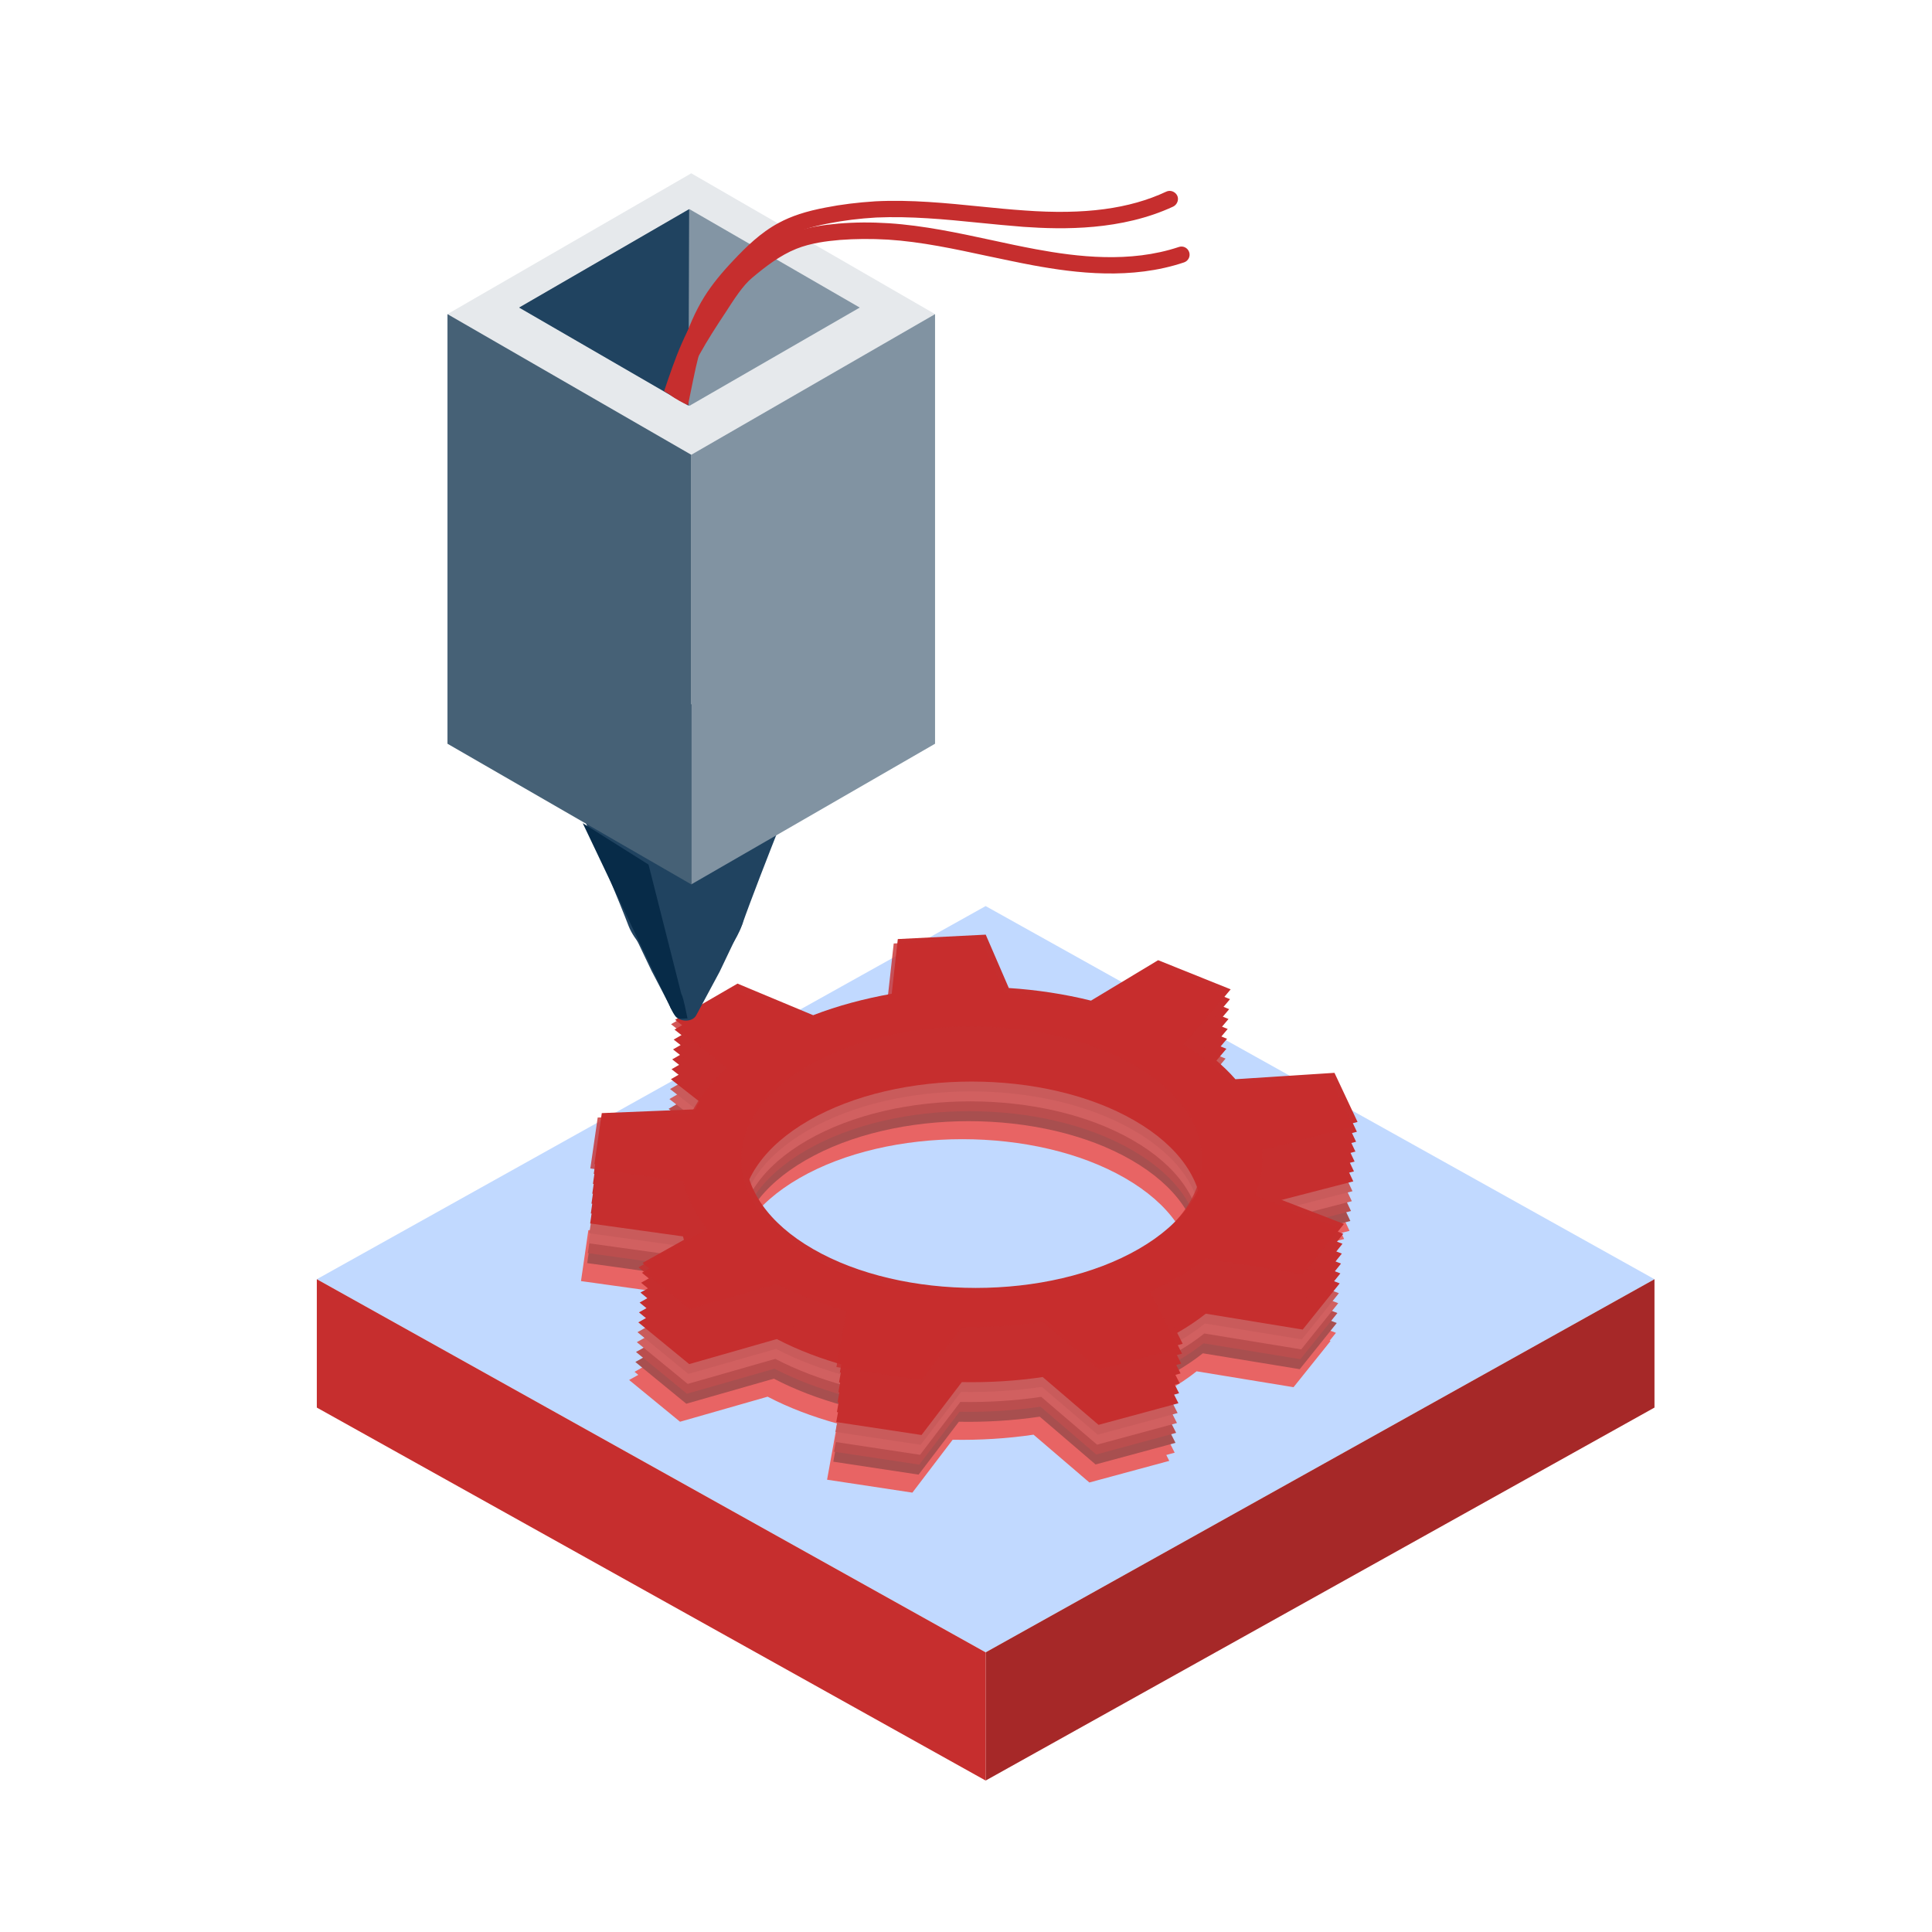<?xml version="1.0" encoding="UTF-8"?>
<svg xmlns="http://www.w3.org/2000/svg" width="118" height="118" viewBox="0 0 118 118" fill="none">
  <path d="M60.2 100.92L19.35 78.13L60.2 55.34L101.05 78.13L60.2 100.92V100.92Z" fill="#c1d9ff"></path>
  <path d="M101.05 85.97L60.2 108.75V100.92L101.05 78.13V85.97Z" fill="#a62828"></path>
  <path d="M60.2 108.75L19.35 85.97V78.13L60.2 100.92V108.75V108.75Z" fill="#c62e2e"></path>
  <path d="M76.525 77.115L82.095 75.675L80.685 72.675L74.635 73.065C73.885 72.205 72.925 71.405 71.735 70.675L74.345 67.575L69.915 65.795L65.815 68.265C64.205 67.865 62.505 67.605 60.795 67.495L59.385 64.235L54.015 64.505L53.645 67.845C51.965 68.145 50.345 68.575 48.845 69.155L44.225 67.225L40.415 69.435L43.825 72.105C42.845 72.985 42.115 73.935 41.635 74.905L35.935 75.135L35.485 78.245L41.155 79.035C41.385 80.025 41.875 81.015 42.615 81.945L38.425 84.285L41.535 86.835L46.885 85.305C48.185 85.985 49.625 86.525 51.135 86.945L50.515 90.375L55.725 91.165L58.185 87.935C59.845 87.965 61.505 87.865 63.125 87.625L66.535 90.545L71.415 89.225L69.675 85.775C70.255 85.515 70.815 85.235 71.345 84.925C71.985 84.555 72.575 84.165 73.085 83.755L79.005 84.725L81.265 81.905L76.105 79.915C76.465 78.985 76.605 78.035 76.505 77.085V77.105L76.525 77.115ZM68.715 83.435C63.215 86.605 54.315 86.605 48.825 83.435C43.325 80.265 43.325 75.125 48.825 71.955C54.325 68.785 63.225 68.785 68.715 71.955C74.215 75.125 74.215 80.265 68.715 83.435Z" fill="#e86464"></path>
  <path d="M69.055 82.935C63.555 86.105 54.655 86.105 49.165 82.935C43.665 79.765 43.665 74.625 49.165 71.455C54.665 68.285 63.565 68.285 69.055 71.455C74.555 74.625 74.555 79.765 69.055 82.935ZM76.855 76.615L82.425 75.175L81.015 72.175L74.965 72.565C74.215 71.705 73.255 70.905 72.065 70.175L74.675 67.075L70.245 65.295L66.145 67.765C64.535 67.365 62.835 67.105 61.125 66.995L59.715 63.735L54.345 64.005L53.975 67.345C52.295 67.645 50.675 68.075 49.175 68.655L44.555 66.725L40.745 68.935L44.155 71.605C43.175 72.485 42.445 73.435 41.965 74.405L36.265 74.635L35.815 77.745L41.485 78.535C41.715 79.525 42.205 80.515 42.945 81.445L38.755 83.785L41.865 86.335L47.215 84.805C48.515 85.485 49.955 86.025 51.465 86.445L50.845 89.875L56.055 90.665L58.515 87.435C60.175 87.465 61.835 87.365 63.455 87.125L66.865 90.045L71.745 88.725L70.005 85.275C70.585 85.015 71.145 84.735 71.675 84.425C72.315 84.055 72.905 83.665 73.415 83.255L79.335 84.225L81.595 81.405L76.435 79.415C76.795 78.485 76.935 77.535 76.835 76.585V76.605L76.855 76.615Z" fill="#e86464"></path>
  <path d="M69.105 82.335C63.605 85.505 54.705 85.505 49.215 82.335C43.715 79.165 43.715 74.025 49.215 70.855C54.715 67.685 63.615 67.685 69.105 70.855C74.605 74.025 74.605 79.165 69.105 82.335ZM76.905 76.015L82.475 74.575L81.065 71.575L75.015 71.965C74.265 71.105 73.305 70.305 72.115 69.575L74.725 66.475L70.295 64.695L66.195 67.165C64.585 66.765 62.885 66.505 61.175 66.395L59.765 63.135L54.395 63.405L54.025 66.745C52.345 67.045 50.725 67.475 49.225 68.055L44.605 66.125L40.795 68.335L44.205 71.005C43.225 71.885 42.495 72.835 42.015 73.805L36.315 74.035L35.865 77.145L41.535 77.935C41.765 78.925 42.255 79.915 42.995 80.845L38.805 83.185L41.915 85.735L47.265 84.205C48.565 84.885 50.005 85.425 51.515 85.845L50.895 89.275L56.105 90.065L58.565 86.835C60.225 86.865 61.885 86.765 63.505 86.525L66.915 89.445L71.795 88.125L70.055 84.675C70.635 84.415 71.195 84.135 71.725 83.825C72.365 83.455 72.955 83.065 73.465 82.655L79.385 83.625L81.645 80.805L76.485 78.815C76.845 77.885 76.985 76.935 76.885 75.985V76.005L76.905 76.015Z" fill="#a84f4f"></path>
  <path d="M69.145 81.725C63.645 84.895 54.745 84.895 49.255 81.725C43.755 78.555 43.755 73.415 49.255 70.245C54.755 67.075 63.655 67.075 69.145 70.245C74.645 73.415 74.645 78.555 69.145 81.725ZM76.945 75.405L82.515 73.965L81.105 70.965L75.055 71.355C74.305 70.495 73.345 69.695 72.155 68.965L74.765 65.865L70.335 64.085L66.235 66.555C64.625 66.155 62.925 65.895 61.215 65.785L59.805 62.525L54.435 62.795L54.065 66.135C52.385 66.435 50.765 66.865 49.265 67.445L44.645 65.515L40.835 67.725L44.245 70.395C43.265 71.275 42.535 72.225 42.055 73.195L36.355 73.425L35.905 76.535L41.575 77.325C41.805 78.315 42.295 79.305 43.035 80.235L38.845 82.575L41.955 85.125L47.305 83.595C48.605 84.275 50.045 84.815 51.555 85.235L50.935 88.665L56.145 89.455L58.605 86.225C60.265 86.255 61.925 86.155 63.545 85.915L66.955 88.835L71.835 87.515L70.095 84.065C70.675 83.805 71.235 83.525 71.765 83.215C72.405 82.845 72.995 82.455 73.505 82.045L79.425 83.015L81.685 80.195L76.525 78.205C76.885 77.275 77.025 76.325 76.925 75.375V75.395L76.945 75.405Z" fill="#ba4e4e"></path>
  <path d="M69.195 81.125C63.695 84.295 54.795 84.295 49.305 81.125C43.805 77.955 43.805 72.815 49.305 69.645C54.805 66.475 63.705 66.475 69.195 69.645C74.695 72.815 74.695 77.955 69.195 81.125ZM76.995 74.805L82.565 73.365L81.155 70.365L75.105 70.755C74.355 69.895 73.395 69.095 72.205 68.365L74.815 65.265L70.385 63.485L66.285 65.955C64.675 65.555 62.975 65.295 61.265 65.185L59.855 61.925L54.485 62.195L54.115 65.535C52.435 65.835 50.815 66.265 49.315 66.845L44.695 64.915L40.885 67.125L44.295 69.795C43.315 70.675 42.585 71.625 42.105 72.595L36.405 72.825L35.955 75.935L41.625 76.725C41.855 77.715 42.345 78.705 43.085 79.635L38.895 81.975L42.005 84.525L47.355 82.995C48.655 83.675 50.095 84.215 51.605 84.635L50.985 88.065L56.195 88.855L58.655 85.625C60.315 85.655 61.975 85.555 63.595 85.315L67.005 88.235L71.885 86.915L70.145 83.465C70.725 83.205 71.285 82.925 71.815 82.615C72.455 82.245 73.045 81.855 73.555 81.445L79.475 82.415L81.735 79.595L76.575 77.605C76.935 76.675 77.075 75.725 76.975 74.775V74.795L76.995 74.805Z" fill="#d16060"></path>
  <path d="M69.235 80.515C63.735 83.685 54.835 83.685 49.345 80.515C43.845 77.345 43.845 72.205 49.345 69.035C54.845 65.865 63.745 65.865 69.235 69.035C74.735 72.205 74.735 77.345 69.235 80.515ZM77.035 74.195L82.605 72.755L81.195 69.755L75.145 70.145C74.395 69.285 73.435 68.485 72.245 67.755L74.855 64.655L70.425 62.875L66.325 65.345C64.715 64.945 63.015 64.685 61.305 64.575L59.895 61.315L54.525 61.585L54.155 64.925C52.475 65.225 50.855 65.655 49.355 66.235L44.735 64.305L40.925 66.515L44.335 69.185C43.355 70.065 42.625 71.015 42.145 71.985L36.445 72.215L35.995 75.325L41.665 76.115C41.895 77.105 42.385 78.095 43.125 79.025L38.935 81.365L42.045 83.915L47.395 82.385C48.695 83.065 50.135 83.605 51.645 84.025L51.025 87.455L56.235 88.245L58.695 85.015C60.355 85.045 62.015 84.945 63.635 84.705L67.045 87.625L71.925 86.305L70.185 82.855C70.765 82.595 71.325 82.315 71.855 82.005C72.495 81.635 73.085 81.245 73.595 80.835L79.515 81.805L81.775 78.985L76.615 76.995C76.975 76.065 77.115 75.115 77.015 74.165V74.185L77.035 74.195Z" fill="#c95b5b"></path>
  <path d="M69.285 79.915C63.785 83.085 54.885 83.085 49.395 79.915C43.895 76.745 43.895 71.605 49.395 68.435C54.895 65.265 63.795 65.265 69.285 68.435C74.785 71.605 74.785 76.745 69.285 79.915ZM77.085 73.595L82.655 72.155L81.245 69.155L75.195 69.545C74.445 68.685 73.485 67.885 72.295 67.155L74.905 64.055L70.475 62.275L66.375 64.745C64.765 64.345 63.065 64.085 61.355 63.975L59.945 60.715L54.575 60.985L54.205 64.325C52.525 64.625 50.905 65.055 49.405 65.635L44.785 63.705L40.975 65.915L44.385 68.585C43.405 69.465 42.675 70.415 42.195 71.385L36.495 71.615L36.045 74.725L41.715 75.515C41.945 76.505 42.435 77.495 43.175 78.425L38.985 80.765L42.095 83.315L47.445 81.785C48.745 82.465 50.185 83.005 51.695 83.425L51.075 86.855L56.285 87.645L58.745 84.415C60.405 84.445 62.065 84.345 63.685 84.105L67.095 87.025L71.975 85.705L70.235 82.255C70.815 81.995 71.375 81.715 71.905 81.405C72.545 81.035 73.135 80.645 73.645 80.235L79.565 81.205L81.825 78.385L76.665 76.395C77.025 75.465 77.165 74.515 77.065 73.565V73.585L77.085 73.595Z" fill="#c62e2e"></path>
  <path d="M69.325 79.305C63.825 82.475 54.925 82.475 49.435 79.305C43.935 76.135 43.935 70.995 49.435 67.825C54.935 64.655 63.835 64.655 69.325 67.825C74.825 70.995 74.825 76.135 69.325 79.305ZM77.125 72.985L82.695 71.545L81.285 68.545L75.235 68.935C74.485 68.075 73.525 67.275 72.335 66.545L74.945 63.445L70.515 61.665L66.415 64.135C64.805 63.735 63.105 63.475 61.395 63.365L59.985 60.105L54.615 60.375L54.245 63.715C52.565 64.015 50.945 64.445 49.445 65.025L44.825 63.095L41.015 65.305L44.425 67.975C43.445 68.855 42.715 69.805 42.235 70.775L36.535 71.005L36.085 74.115L41.755 74.905C41.985 75.895 42.475 76.885 43.215 77.815L39.025 80.155L42.135 82.705L47.485 81.175C48.785 81.855 50.225 82.395 51.735 82.815L51.115 86.245L56.325 87.035L58.785 83.805C60.445 83.835 62.105 83.735 63.725 83.495L67.135 86.415L72.015 85.095L70.275 81.645C70.855 81.385 71.415 81.105 71.945 80.795C72.585 80.425 73.175 80.035 73.685 79.625L79.605 80.595L81.865 77.775L76.705 75.785C77.065 74.855 77.205 73.905 77.105 72.955V72.975L77.125 72.985Z" fill="#c62e2e"></path>
  <path d="M69.365 78.705C63.865 81.875 54.965 81.875 49.475 78.705C43.975 75.535 43.975 70.395 49.475 67.225C54.975 64.055 63.875 64.055 69.365 67.225C74.865 70.395 74.865 75.535 69.365 78.705ZM77.165 72.385L82.735 70.945L81.325 67.945L75.275 68.335C74.525 67.475 73.565 66.675 72.375 65.945L74.985 62.845L70.555 61.065L66.455 63.535C64.845 63.135 63.145 62.875 61.435 62.765L60.025 59.505L54.655 59.775L54.285 63.115C52.605 63.415 50.985 63.845 49.485 64.425L44.865 62.495L41.055 64.705L44.465 67.375C43.485 68.255 42.755 69.205 42.275 70.175L36.575 70.405L36.125 73.515L41.795 74.305C42.025 75.295 42.515 76.285 43.255 77.215L39.065 79.555L42.175 82.105L47.525 80.575C48.825 81.255 50.265 81.795 51.775 82.215L51.155 85.645L56.365 86.435L58.825 83.205C60.485 83.235 62.145 83.135 63.765 82.895L67.175 85.815L72.055 84.495L70.315 81.045C70.895 80.785 71.455 80.505 71.985 80.195C72.625 79.825 73.215 79.435 73.725 79.025L79.645 79.995L81.905 77.175L76.745 75.185C77.105 74.255 77.245 73.305 77.145 72.355V72.375L77.165 72.385Z" fill="#c62e2e"></path>
  <path d="M69.415 78.095C63.915 81.265 55.015 81.265 49.525 78.095C44.025 74.925 44.025 69.785 49.525 66.615C55.025 63.445 63.925 63.445 69.415 66.615C74.915 69.785 74.915 74.925 69.415 78.095ZM77.215 71.775L82.785 70.335L81.375 67.335L75.325 67.725C74.575 66.865 73.615 66.065 72.425 65.335L75.035 62.235L70.605 60.455L66.505 62.925C64.895 62.525 63.195 62.265 61.485 62.155L60.075 58.895L54.705 59.165L54.335 62.505C52.655 62.805 51.035 63.235 49.535 63.815L44.915 61.885L41.105 64.095L44.515 66.765C43.535 67.645 42.805 68.595 42.325 69.565L36.625 69.795L36.175 72.905L41.845 73.695C42.075 74.685 42.565 75.675 43.305 76.605L39.115 78.945L42.225 81.495L47.575 79.965C48.875 80.645 50.315 81.185 51.825 81.605L51.205 85.035L56.415 85.825L58.875 82.595C60.535 82.625 62.195 82.525 63.815 82.285L67.225 85.205L72.105 83.885L70.365 80.435C70.945 80.175 71.505 79.895 72.035 79.585C72.675 79.215 73.265 78.825 73.775 78.415L79.695 79.385L81.955 76.565L76.795 74.575C77.155 73.645 77.295 72.695 77.195 71.745V71.765L77.215 71.775Z" fill="#c62e2e"></path>
  <path d="M69.455 77.495C63.955 80.665 55.055 80.665 49.565 77.495C44.065 74.325 44.065 69.185 49.565 66.015C55.065 62.845 63.965 62.845 69.455 66.015C74.955 69.185 74.955 74.325 69.455 77.495ZM77.255 71.175L82.825 69.735L81.415 66.735L75.365 67.125C74.615 66.265 73.655 65.465 72.465 64.735L75.075 61.635L70.645 59.855L66.545 62.325C64.935 61.925 63.235 61.665 61.525 61.555L60.115 58.295L54.745 58.565L54.375 61.905C52.695 62.205 51.075 62.635 49.575 63.215L44.955 61.285L41.145 63.495L44.555 66.165C43.575 67.045 42.845 67.995 42.365 68.965L36.665 69.195L36.215 72.305L41.885 73.095C42.115 74.085 42.605 75.075 43.345 76.005L39.155 78.345L42.265 80.895L47.615 79.365C48.915 80.045 50.355 80.585 51.865 81.005L51.245 84.435L56.455 85.225L58.915 81.995C60.575 82.025 62.235 81.925 63.855 81.685L67.265 84.605L72.145 83.285L70.405 79.835C70.985 79.575 71.545 79.295 72.075 78.985C72.715 78.615 73.305 78.225 73.815 77.815L79.735 78.785L81.995 75.965L76.835 73.975C77.195 73.045 77.335 72.095 77.235 71.145V71.165L77.255 71.175Z" fill="#c62e2e"></path>
  <path d="M69.505 76.885C64.005 80.055 55.105 80.055 49.615 76.885C44.115 73.715 44.115 68.575 49.615 65.405C55.115 62.235 64.015 62.235 69.505 65.405C75.005 68.575 75.005 73.715 69.505 76.885ZM77.305 70.565L82.875 69.125L81.465 66.125L75.415 66.515C74.665 65.655 73.705 64.855 72.515 64.125L75.125 61.025L70.695 59.245L66.595 61.715C64.985 61.315 63.285 61.055 61.575 60.945L60.165 57.685L54.795 57.955L54.425 61.295C52.745 61.595 51.125 62.025 49.625 62.605L45.005 60.675L41.195 62.885L44.605 65.555C43.625 66.435 42.895 67.385 42.415 68.355L36.715 68.585L36.265 71.695L41.935 72.485C42.165 73.475 42.655 74.465 43.395 75.395L39.205 77.735L42.315 80.285L47.665 78.755C48.965 79.435 50.405 79.975 51.915 80.395L51.295 83.825L56.505 84.615L58.965 81.385C60.625 81.415 62.285 81.315 63.905 81.075L67.315 83.995L72.195 82.675L70.455 79.225C71.035 78.965 71.595 78.685 72.125 78.375C72.765 78.005 73.355 77.615 73.865 77.205L79.785 78.175L82.045 75.355L76.885 73.365C77.245 72.435 77.385 71.485 77.285 70.535V70.555L77.305 70.565Z" fill="#c62e2e"></path>
  <path d="M69.545 76.285C64.045 79.455 55.145 79.455 49.655 76.285C44.155 73.115 44.155 67.975 49.655 64.805C55.155 61.635 64.055 61.635 69.545 64.805C75.045 67.975 75.045 73.115 69.545 76.285ZM77.345 69.965L82.915 68.525L81.505 65.525L75.455 65.915C74.705 65.055 73.745 64.255 72.555 63.525L75.165 60.425L70.735 58.645L66.635 61.115C65.025 60.715 63.325 60.455 61.615 60.345L60.205 57.085L54.835 57.355L54.465 60.695C52.785 60.995 51.165 61.425 49.665 62.005L45.045 60.075L41.235 62.285L44.645 64.955C43.665 65.835 42.935 66.785 42.455 67.755L36.755 67.985L36.305 71.095L41.975 71.885C42.205 72.875 42.695 73.865 43.435 74.795L39.245 77.135L42.355 79.685L47.705 78.155C49.005 78.835 50.445 79.375 51.955 79.795L51.335 83.225L56.545 84.015L59.005 80.785C60.665 80.815 62.325 80.715 63.945 80.475L67.355 83.395L72.235 82.075L70.495 78.625C71.075 78.365 71.635 78.085 72.165 77.775C72.805 77.405 73.395 77.015 73.905 76.605L79.825 77.575L82.085 74.755L76.925 72.765C77.285 71.835 77.425 70.885 77.325 69.935V69.955L77.345 69.965Z" fill="#c62e2e"></path>
  <path opacity="0.8" d="M77.095 70.235L82.665 68.795L81.255 65.795L75.205 66.185C74.455 65.325 73.495 64.525 72.305 63.795L74.915 60.695L70.485 58.915L66.385 61.385C64.775 60.985 63.075 60.725 61.365 60.615L59.955 57.355L54.585 57.625L54.215 60.965C52.535 61.265 50.915 61.695 49.415 62.275L44.795 60.345L40.985 62.555L44.395 65.225C43.415 66.105 42.685 67.055 42.205 68.025L36.505 68.255L36.055 71.365L41.725 72.155C41.955 73.145 42.445 74.135 43.185 75.065L38.995 77.405L42.105 79.955L47.455 78.425C48.755 79.105 50.195 79.645 51.705 80.065L51.085 83.495L56.295 84.285L58.755 81.045C60.415 81.075 62.075 80.975 63.695 80.735L67.105 83.655L71.985 82.335L70.245 78.885C70.825 78.625 71.385 78.345 71.915 78.035C72.555 77.665 73.145 77.275 73.655 76.865L79.575 77.835L81.835 75.015L76.675 73.025C77.035 72.095 77.175 71.145 77.075 70.195V70.215L77.095 70.235ZM69.285 76.555C63.785 79.725 54.885 79.725 49.395 76.555C43.895 73.385 43.895 68.245 49.395 65.075C54.895 61.905 63.795 61.905 69.285 65.075C74.785 68.245 74.785 73.385 69.285 76.555Z" fill="#c62e2e"></path>
  <path d="M41.82 55.515H44.76C45.24 55.515 45.54 56.075 45.3 56.525L43.95 59.355L42.52 62.015C42.28 62.465 41.44 62.425 41.2 61.985L39.79 59.285L38.37 56.305C38.13 55.855 38.37 55.515 38.85 55.515H41.82V55.515Z" fill="#204360"></path>
  <path d="M41.98 62.205C41.86 62.185 41.7 62.255 41.44 62.195C41.18 62.135 40.8 61.325 40.8 60.945C40.8 60.565 41.53 60.535 41.64 60.765C41.75 60.985 41.95 62.005 41.99 62.205H41.98Z" fill="#072B48"></path>
  <path d="M44.17 58.425L39.81 58.455C39.73 58.445 38.73 57.425 38.4 56.575C37.21 53.445 33.94 46.025 33.94 46.025C33.34 43.425 35.31 43.015 36.19 43.015H48.25C49.1 43.015 50.36 43.935 49.42 45.975C49.42 45.975 46.42 53.365 45.31 56.525C45.01 57.385 44.24 58.385 44.18 58.435L44.17 58.425Z" fill="#204360"></path>
  <path d="M42.22 27.775L27.33 19.185L42.22 10.585L57.11 19.185L42.22 27.775Z" fill="#E6E9EC"></path>
  <path d="M57.11 45.425L42.22 54.015V27.775L57.11 19.185V45.425Z" fill="#8193A2"></path>
  <path d="M42.22 54.015L27.33 45.425V19.185L42.22 27.775V54.015Z" fill="#466176"></path>
  <path d="M42.11 24.785L31.71 18.785L42.11 12.775L52.51 18.785L42.11 24.785Z" fill="#8395A4"></path>
  <path d="M42.09 12.775L42.05 24.775L31.71 18.785L42.09 12.775V12.775Z" fill="#204360"></path>
  <path d="M40.92 24.115C41.34 22.155 41.87 19.965 43.03 18.105C43.48 17.395 44.04 16.695 44.82 15.875C45.56 15.095 46.44 14.215 47.56 13.615C48.34 13.195 49.22 12.905 50.43 12.675C51.39 12.485 52.39 12.365 53.47 12.295C55.63 12.185 57.8 12.405 59.89 12.615C60.79 12.705 61.68 12.795 62.58 12.855C66.24 13.125 68.99 12.755 71.23 11.705C71.48 11.585 71.78 11.705 71.9 11.945C72.02 12.185 71.9 12.495 71.66 12.615C68.5 14.085 64.93 14.025 62.51 13.855C61.6 13.785 60.7 13.695 59.79 13.605C57.73 13.395 55.6 13.195 53.52 13.285C52.48 13.345 51.53 13.465 50.61 13.645C49.51 13.855 48.71 14.115 48.03 14.485C47.14 14.965 46.39 15.655 45.54 16.555C44.81 17.325 44.28 17.985 43.87 18.635C42.8 20.345 42.42 22.875 42.02 24.745C41.76 24.635 41.28 24.385 40.92 24.115V24.115Z" fill="#c62e2e"></path>
  <path d="M40.56 23.895C41.2 21.995 41.89 19.925 43.25 18.225C43.89 17.415 44.68 16.715 45.29 16.205C46.16 15.465 47.13 14.725 48.27 14.265C49.28 13.865 50.33 13.735 51.22 13.655C52.19 13.575 53.2 13.565 54.29 13.635C56.42 13.775 58.52 14.225 60.56 14.665C61.47 14.865 62.37 15.055 63.28 15.225C65.77 15.685 69.01 16.085 72 15.085C72.26 14.995 72.54 15.135 72.63 15.395C72.72 15.655 72.58 15.935 72.32 16.025C69.11 17.105 65.71 16.685 63.1 16.205C62.18 16.035 61.27 15.835 60.35 15.645C58.35 15.215 56.28 14.765 54.23 14.635C53.18 14.575 52.23 14.585 51.3 14.655C50.48 14.725 49.52 14.845 48.64 15.195C47.64 15.595 46.75 16.285 45.94 16.965C45.36 17.445 44.83 18.285 44.3 19.105C43.19 20.775 42.12 22.495 41.48 24.405C41.23 24.305 40.82 24.045 40.57 23.895H40.56Z" fill="#c62e2e"></path>
  <path d="M39.61 52.805L41.8 61.445L40.99 61.625L35.59 50.275L39.61 52.805Z" fill="#072B48"></path>
</svg>
